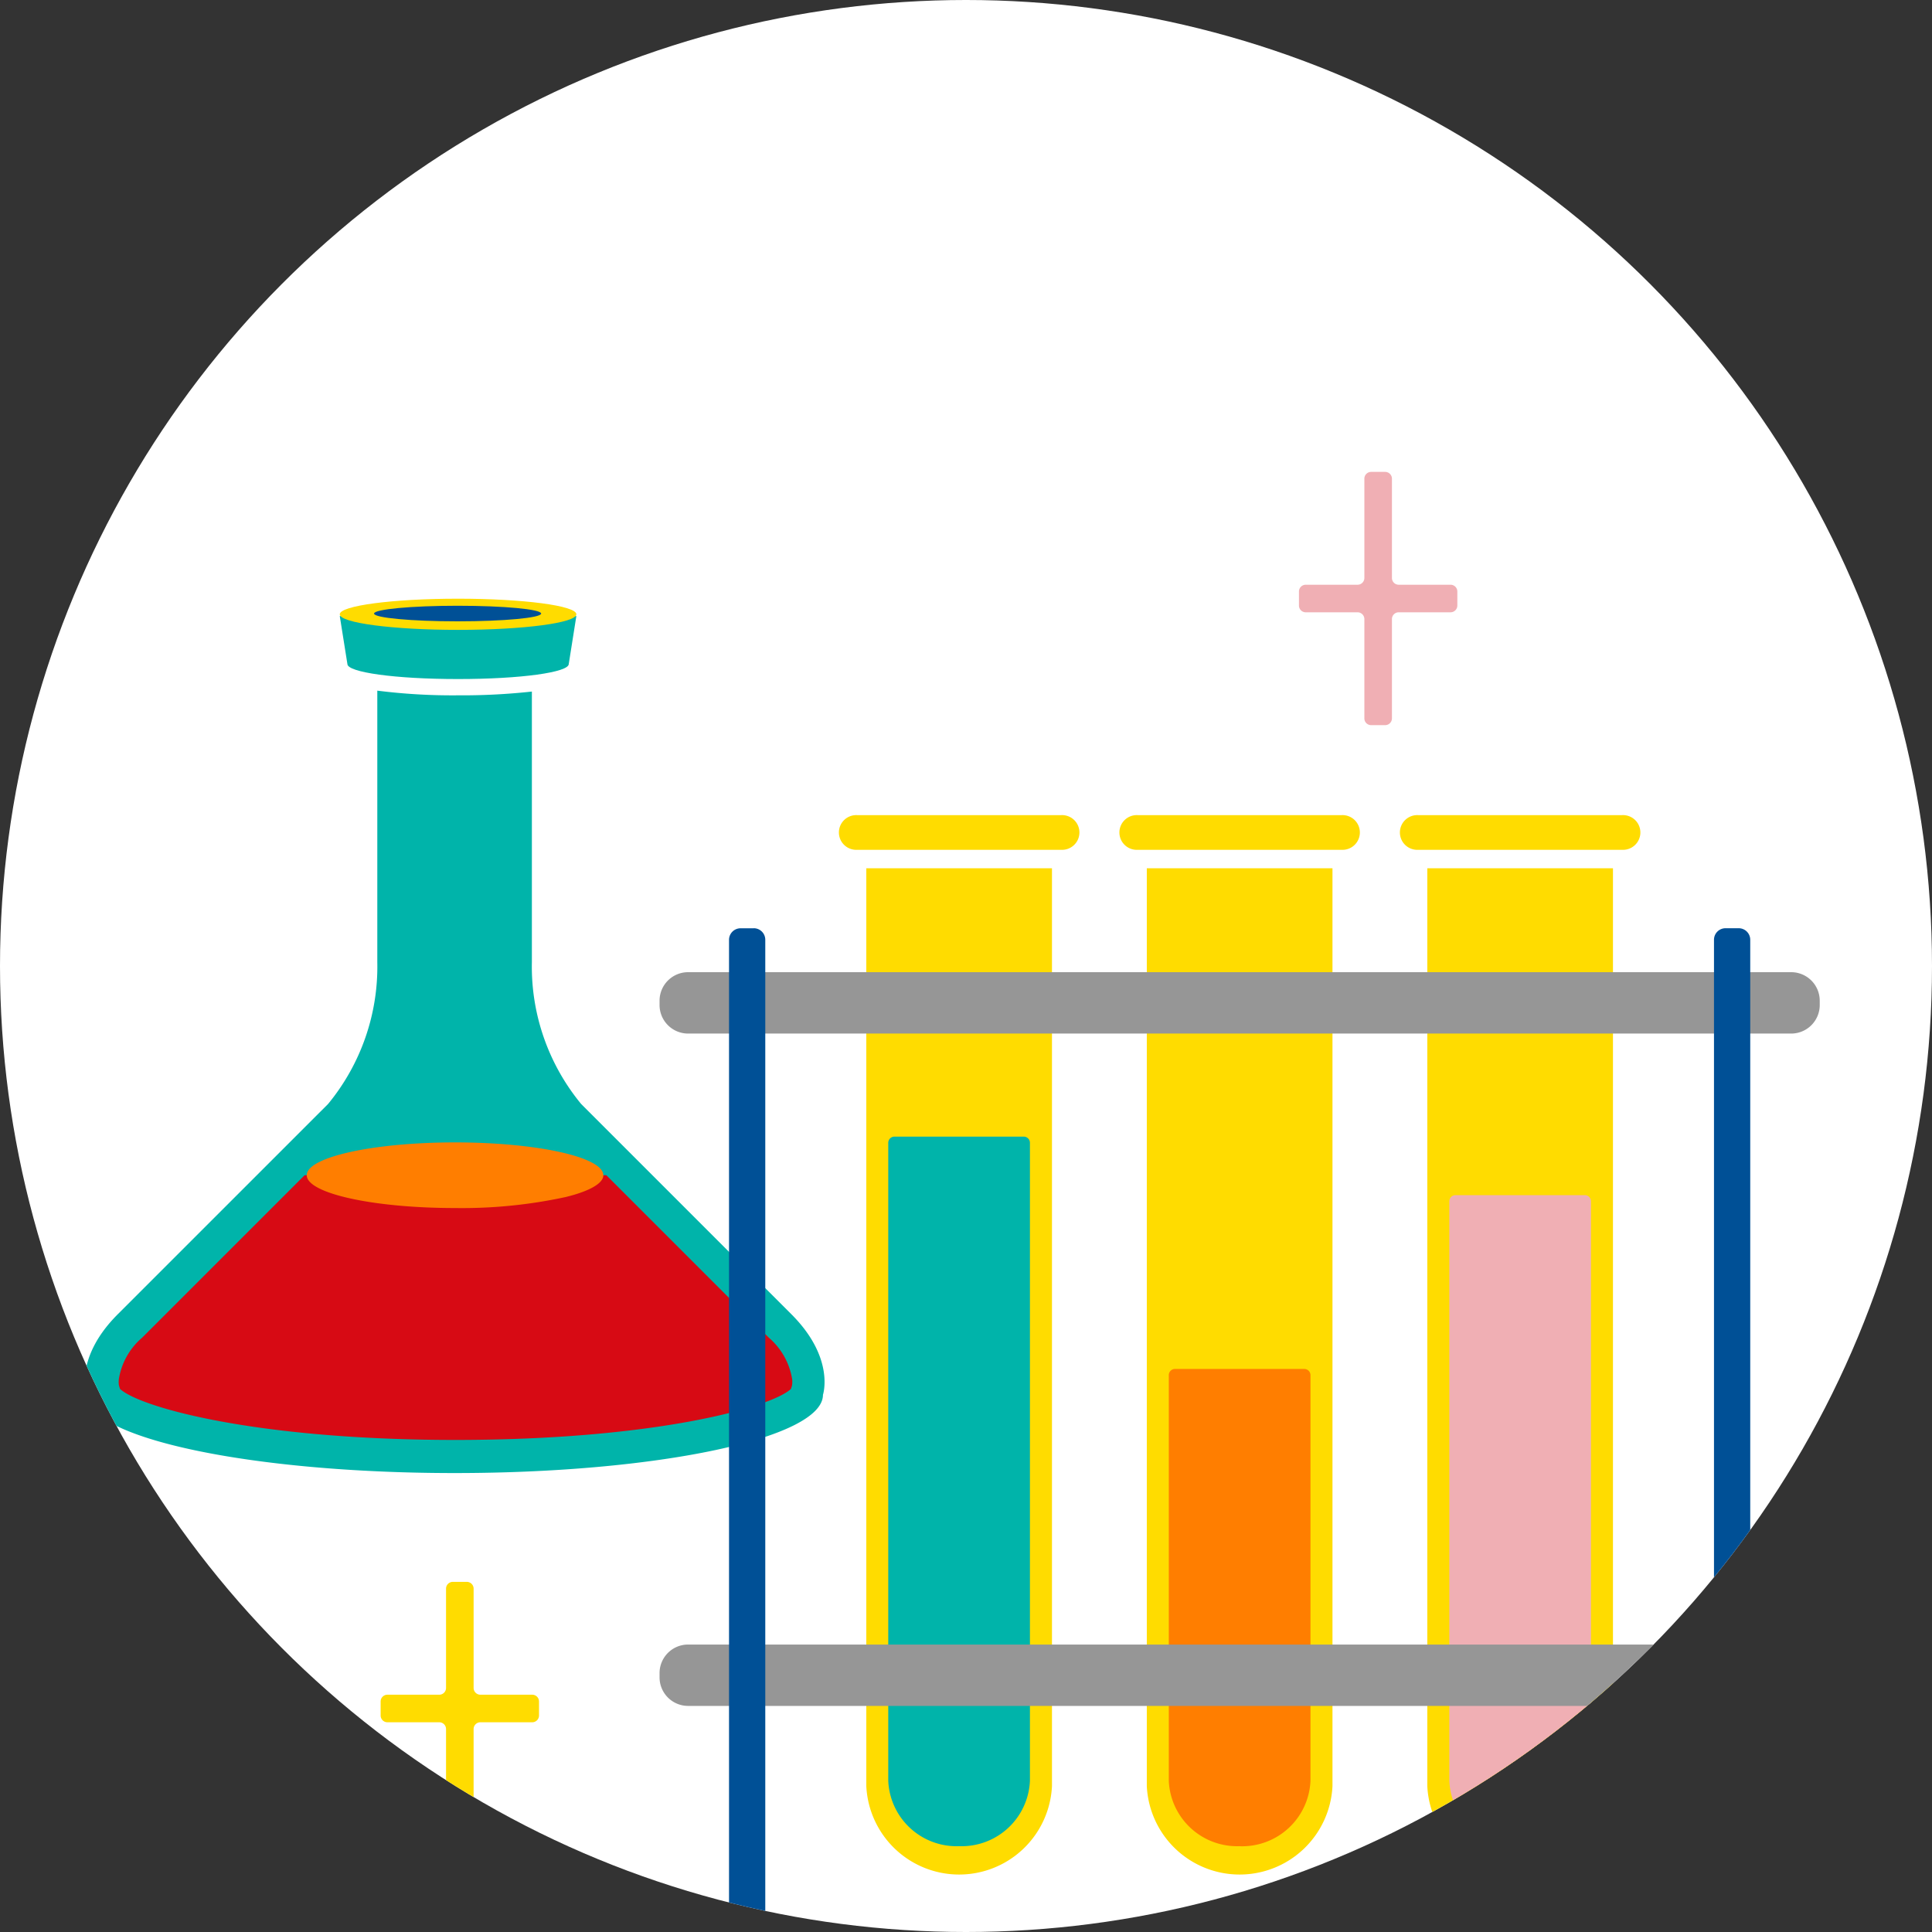 <svg xmlns="http://www.w3.org/2000/svg" width="140" height="140"><rect width="100%" height="100%" fill="#333333" stroke="none"/><defs><clipPath id="a"><circle data-name="楕円形 838" cx="70" cy="70" r="70" transform="translate(731 3168)" fill="#fff"/></clipPath></defs><g data-name="グループ 172590" transform="translate(-731 -3168)"><circle data-name="楕円形 755" cx="70" cy="70" r="70" transform="translate(731 3168)" fill="#fff"/><g data-name="マスクグループ 38687"><g data-name="グループ 172469"><g data-name="グループ 172470" clip-path="url(#a)"><path data-name="パス 1316813" d="M788.346 3263.234c-3.176-3.178-15.235-15.237-15.235-15.237a15.643 15.643 0 01-3.569-10.273v-19.611a46.514 46.514 0 01-5.349.273 43.413 43.413 0 01-5.852-.339v19.68a15.643 15.643 0 01-3.569 10.273l-15.237 15.234c-3.177 3.175-2.285 5.838-2.285 5.838 0 3.133 11.951 5.671 26.692 5.671s26.693-2.538 26.693-5.671c0 0 .892-2.659-2.287-5.836" fill="#00b4aa"/><path data-name="パス 1316814" d="M788.404 3267.964v-.008a5.01 5.01 0 00-1.691-3.022l-11.776-11.774h-21.864l-11.774 11.774a4.992 4.992 0 00-1.69 3.023v.008a1.897 1.897 0 00-.009.174 1.182 1.182 0 00.024.272l.071.232c1.4 1.317 9.788 3.7 24.311 3.7s22.919-2.385 24.312-3.7c0-.007.041-.134.071-.23a1.511 1.511 0 00.023-.274c0-.051 0-.11-.008-.174m-.015.448l.03-.1-.03.1" fill="#d70a14"/><path data-name="パス 1316815" d="M772.46 3254.618l.164-.047.23-.072q.181-.058.345-.12c.043-.015.084-.032.125-.048.126-.048.246-.1.356-.15l.031-.015c.646-.306 1.009-.646 1.009-1.005 0-1.313-4.809-2.378-10.745-2.378s-10.746 1.065-10.746 2.378c0 1.313 4.81 2.378 10.746 2.378a35.488 35.488 0 007.95-.783h.008c.183-.044.358-.091.526-.139" fill="#ff7e00"/><path data-name="パス 1316816" d="M755.621 3212.641l.553 3.477c0 .6 3.455 1.088 8.019 1.088s8.021-.488 8.021-1.088l.551-3.477z" fill="#00b4aa"/><path data-name="パス 1316817" d="M772.765 3212.514c0 .623-3.838 1.129-8.572 1.129s-8.572-.506-8.572-1.129 3.838-1.13 8.572-1.13 8.572.506 8.572 1.13" fill="#ffdc00"/><path data-name="パス 1316818" d="M770.214 3212.461c0 .311-2.711.563-6.055.563s-6.054-.252-6.054-.563 2.711-.566 6.054-.566 6.055.252 6.055.566" fill="#005096"/><path data-name="パス 1316819" d="M793.776 3230.917v66.512a6.735 6.735 0 0013.454 0v-66.512z" fill="#ffdc00"/><path data-name="パス 1316820" d="M800.498 3301.781a4.954 4.954 0 01-5.132-4.742v-46.226a.45.45 0 01.449-.45h9.368a.45.45 0 01.45.45v46.228a4.955 4.955 0 01-5.135 4.74" fill="#00b4aa"/><path data-name="パス 1316821" d="M793.119 3227.068a1.258 1.258 0 100 2.512h14.771a1.258 1.258 0 100-2.512z" fill="#ffdc00"/><path data-name="パス 1316822" d="M814.102 3230.917v66.512a6.735 6.735 0 0013.454 0v-66.512z" fill="#ffdc00"/><path data-name="パス 1316823" d="M820.83 3301.781a4.955 4.955 0 01-5.135-4.742v-29.391a.449.449 0 01.45-.449h9.368a.449.449 0 01.449.449v29.394a4.954 4.954 0 01-5.132 4.742" fill="#ff7e00"/><path data-name="パス 1316824" d="M813.445 3227.068a1.258 1.258 0 100 2.512h14.767a1.258 1.258 0 100-2.512z" fill="#ffdc00"/><path data-name="パス 1316825" d="M834.428 3230.917v66.512a6.735 6.735 0 0013.454 0v-66.512z" fill="#ffdc00"/><path data-name="パス 1316826" d="M841.156 3301.781a4.954 4.954 0 01-5.133-4.742v-41.986a.449.449 0 01.449-.449h9.368a.449.449 0 01.449.449v41.986a4.954 4.954 0 01-5.133 4.742" fill="#f0afb4"/><path data-name="パス 1316827" d="M833.771 3227.068a1.258 1.258 0 100 2.512h14.768a1.258 1.258 0 100-2.512z" fill="#ffdc00"/><path data-name="パス 1316828" d="M860.798 3238.448h-79.937a2.068 2.068 0 00-2.067 2.066v.315a2.069 2.069 0 002.067 2.067h79.937a2.07 2.07 0 002.067-2.067v-.315a2.069 2.069 0 00-2.067-2.066m0 48.722h-79.937a2.068 2.068 0 00-2.067 2.065v.315a2.069 2.069 0 002.067 2.067h79.937a2.069 2.069 0 002.067-2.067v-.315a2.069 2.069 0 00-2.067-2.065" fill="#969696"/><path data-name="パス 1316829" d="M785.619 3235.267h-.955a.836.836 0 00-.836.835v71.065a.837.837 0 00.836.836h.955a.837.837 0 00.836-.836v-71.069a.836.836 0 00-.836-.835m71.375 0h-.956a.836.836 0 00-.836.835v71.069a.837.837 0 00.836.836h.955a.837.837 0 00.836-.836v-71.069a.836.836 0 00-.836-.835" fill="#005096"/><path data-name="パス 1316830" d="M763.813 3300.979a.492.492 0 01-.491-.491v-7.193a.492.492 0 00-.492-.493h-3.757a.492.492 0 01-.491-.491v-1.014a.491.491 0 01.491-.492h3.757a.492.492 0 00.492-.492v-7.193a.492.492 0 01.491-.492h1.014a.493.493 0 01.493.492v7.193a.491.491 0 00.491.492h3.757a.491.491 0 01.491.492v1.014a.492.492 0 01-.491.491h-3.758a.492.492 0 00-.491.493v7.193a.493.493 0 01-.493.491z" fill="#ffdc00"/><path data-name="パス 1316831" d="M830.359 3220.547a.492.492 0 01-.492-.492v-7.193a.492.492 0 00-.492-.492h-3.757a.492.492 0 01-.491-.491v-1.014a.492.492 0 01.491-.493h3.757a.491.491 0 00.492-.491v-7.192a.493.493 0 01.492-.494h1.013a.493.493 0 01.493.493v7.193a.491.491 0 00.492.491h3.756a.492.492 0 01.491.493v1.013a.492.492 0 01-.491.491h-3.756a.492.492 0 00-.492.492v7.194a.493.493 0 01-.493.492z" fill="#f0afb4"/></g></g></g></g></svg>